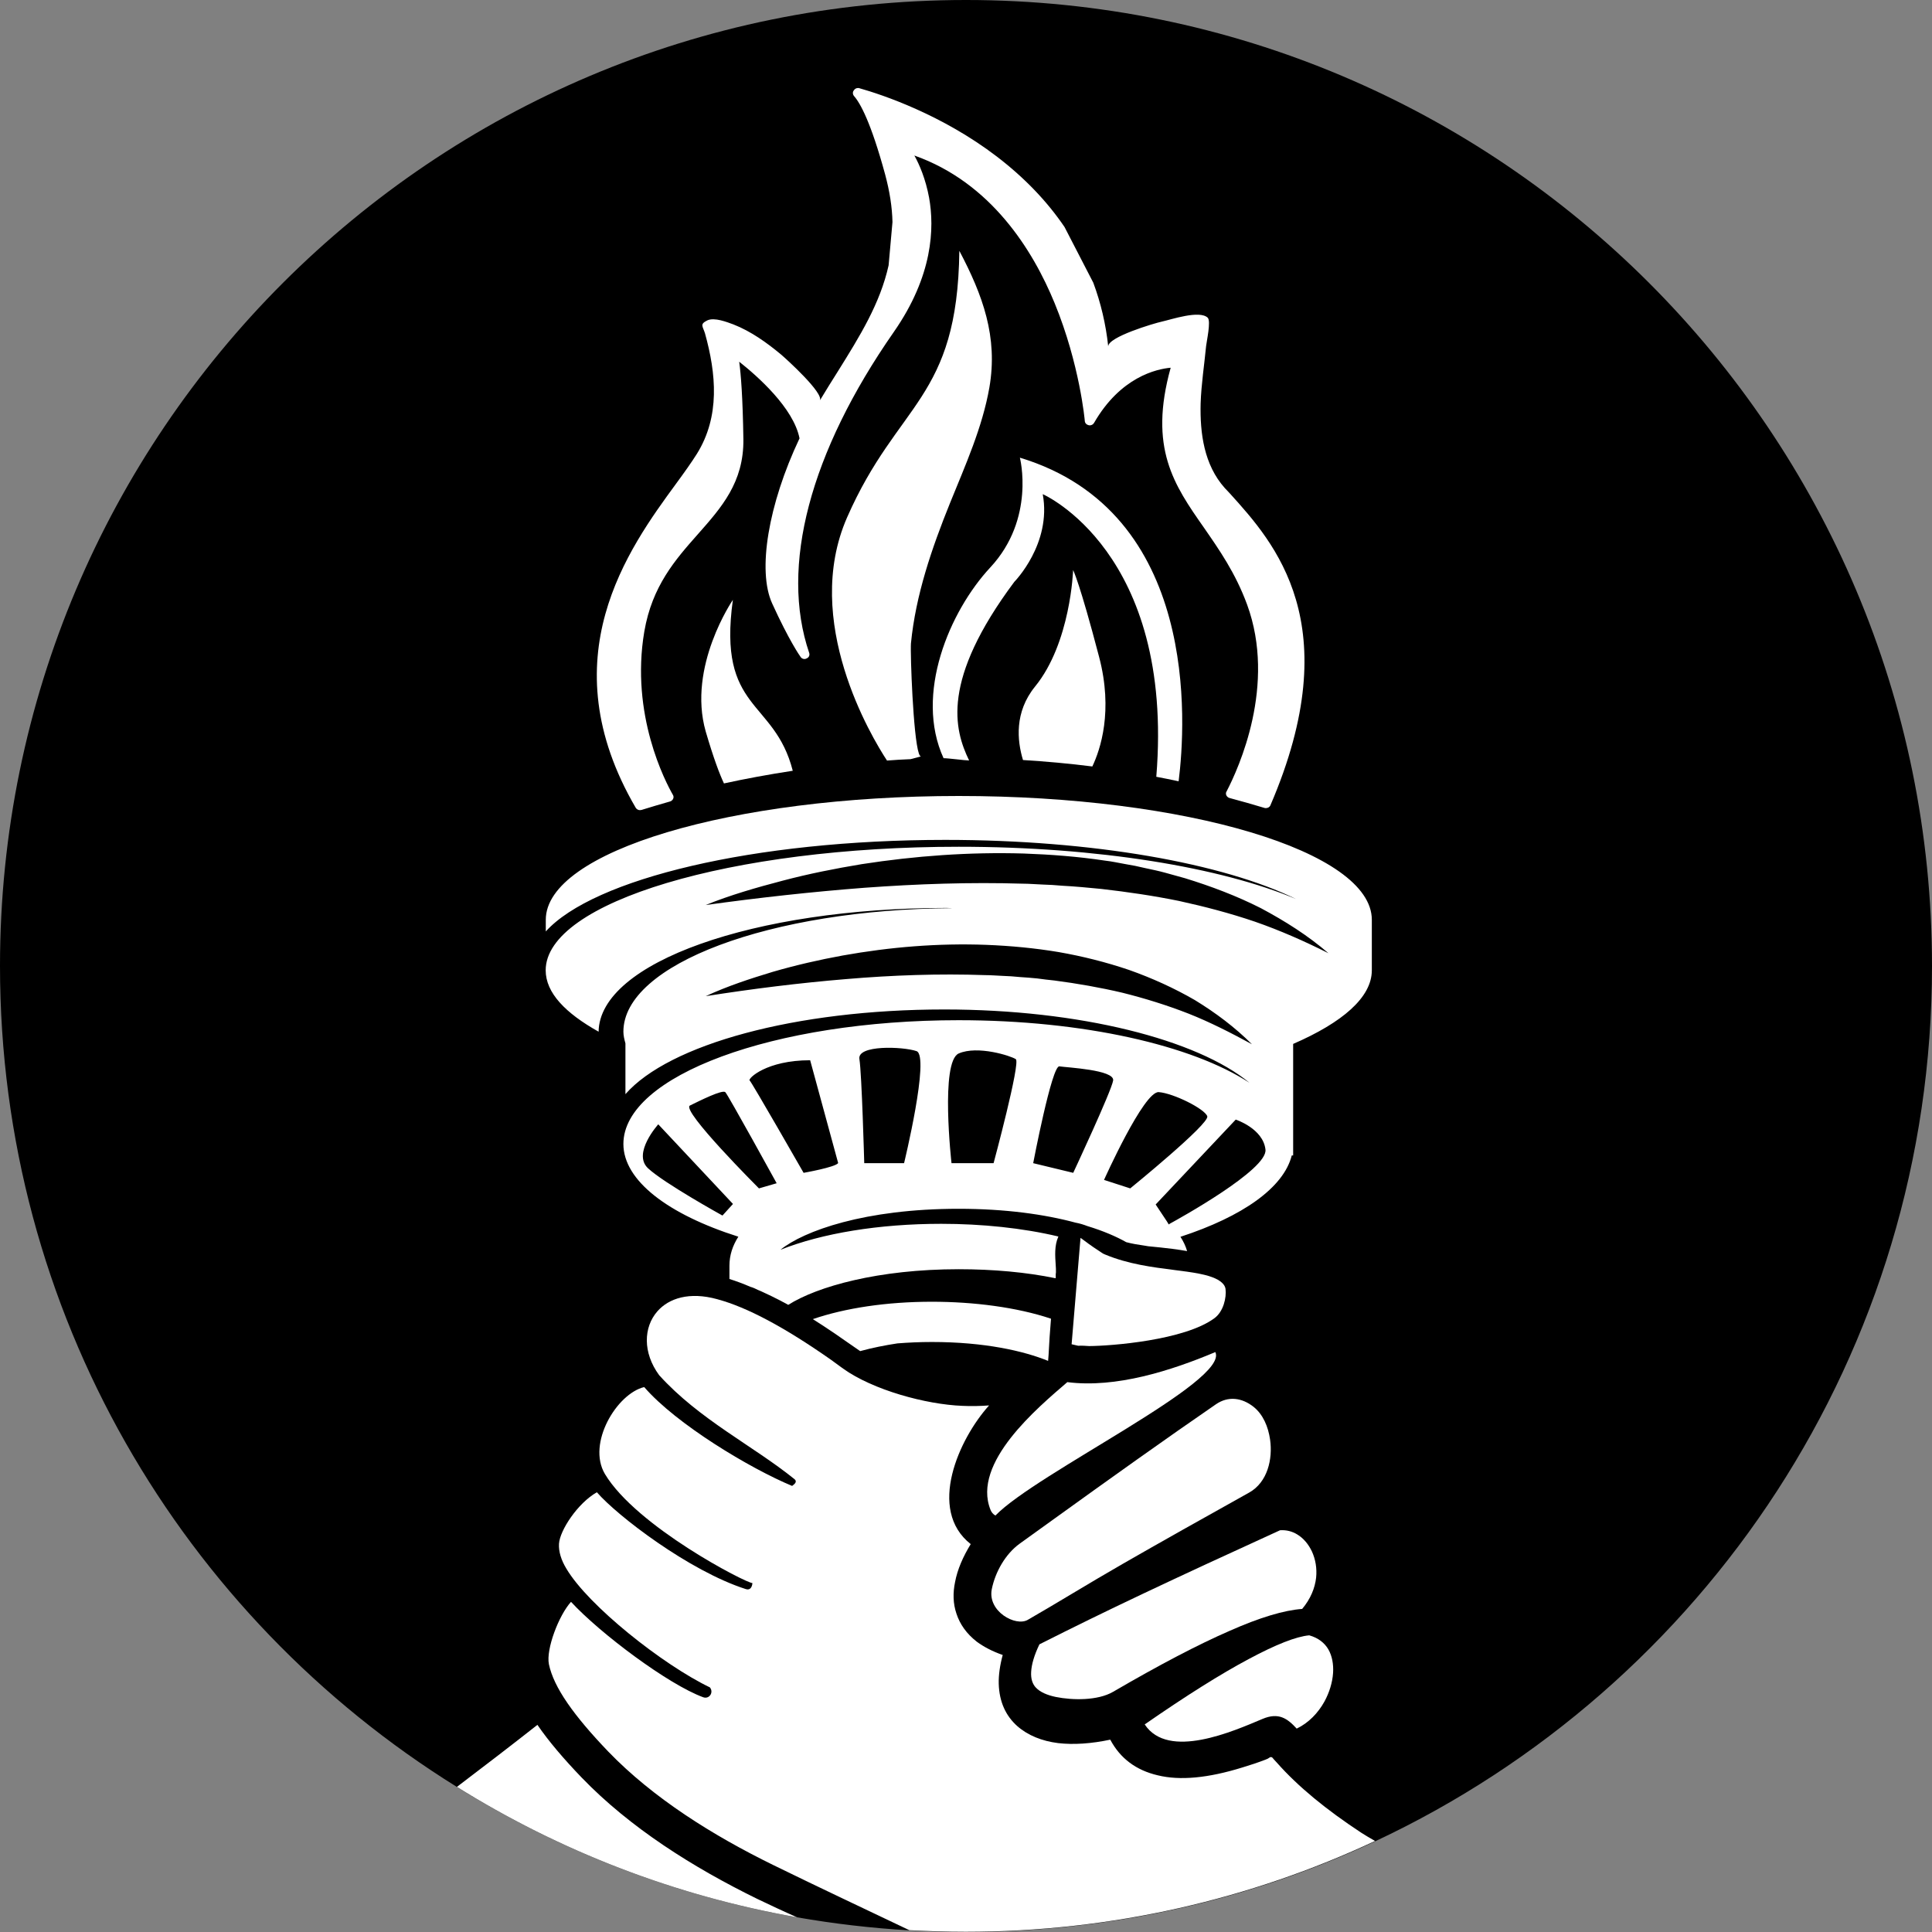 <?xml version="1.0" encoding="utf-8"?>
<!-- Generator: Adobe Illustrator 27.6.1, SVG Export Plug-In . SVG Version: 6.00 Build 0)  -->
<svg version="1.1" id="Layer_1" xmlns="http://www.w3.org/2000/svg" xmlns:xlink="http://www.w3.org/1999/xlink" x="0px" y="0px"
	 viewBox="0 0 180 180" style="enable-background:new 0 0 180 180;" xml:space="preserve">
<rect x="0" y="0" width="180" height="180" fill="#808080" stroke="none"/>
<style type="text/css">
	.st0{fill:#FFFFFF;}
	.st1{fill:#C5881F;}
	.st2{fill:#AF6A0E;}
	.st3{fill:#4E4445;}
	.st4{fill:#3A3434;}
	.st5{fill:#D9A142;}
	.st6{fill:#EEF1F5;}
	.st7{fill:#F2F3F9;}
	.st8{fill:#32BF4B;}
	.st9{fill:#717171;}
	.st10{fill:#FDC830;}
	.st11{fill:#575749;}
	.st12{fill:#81C148;}
	.st13{fill:#7FC04C;}
</style>
<g>
	<path d="M180,90c0,36.07-21.22,67.18-51.86,81.54C116.57,176.96,103.63,180,90,180c-1.76,0-3.53-0.06-5.25-0.15
		c-3.56-0.21-7.07-0.62-10.5-1.22c-11.46-2.02-22.16-6.21-31.69-12.15C17.01,150.62,0,122.31,0,90C0,40.29,40.29,0,90,0
		S180,40.29,180,90z"/>
	<g>
		<path class="st0" d="M126.84,170.76c-3.26-2.14-5.91-4.31-7.87-6.53l-0.36-0.39v-0.02c-0.09-0.09-0.17-0.17-0.32-0.08l-0.17,0.11
			l-0.21,0.09c-0.73,0.28-1.46,0.52-2.16,0.73c-3.19,0.99-5.81,1.24-7.89,0.73c-2.01-0.47-3.49-1.57-4.42-3.32
			c-1.74,0.37-3.41,0.49-4.86,0.32c-1.5-0.19-2.81-0.71-3.81-1.59c-1.05-0.94-1.67-2.23-1.72-3.94c-0.02-0.81,0.11-1.71,0.37-2.68
			c-0.98-0.34-1.78-0.77-2.42-1.24c-0.96-0.75-1.57-1.63-1.89-2.61c-0.32-0.94-0.34-1.93-0.13-2.94c0.22-1.18,0.75-2.38,1.46-3.54
			c-4.09-3.21-1.09-9.82,1.71-12.92c-0.82,0.06-1.65,0.08-2.48,0.04c-3.41-0.13-8.34-1.48-11.12-3.47l-1.18-0.86
			c-4.26-2.98-7.76-4.86-10.56-5.61c-2.57-0.71-4.5-0.09-5.57,1.14c-1.29,1.48-1.37,3.84,0.17,5.94c3.73,4.13,8.76,6.58,12.6,9.68
			c0.34,0.28-0.07,0.52-0.21,0.64c-3.92-1.63-10.8-5.76-13.78-9.21c-2.53,0.6-5.36,5.23-3.66,8.1c2.93,4.89,13.14,10.16,13.74,10.16
			c0,0-0.02,0.75-0.62,0.56c-5.27-1.69-11.98-6.83-13.87-9.02c-1.78,1.01-3.45,3.54-3.53,4.8c-0.04,0.71,0.19,1.5,0.69,2.32
			c2.04,3.45,9,8.96,13.37,11.06c0.38,0.47-0.06,1.12-0.62,0.92c-3.24-1.18-9.6-5.94-12.32-8.89c-1.14,1.26-2.34,4.41-2.06,5.81
			c0.45,2.16,2.31,4.78,5.53,8.14c4.18,4.33,9.71,7.8,15.39,10.58c4.29,2.1,8.53,4.09,12.66,6.06c1.72,0.09,3.49,0.15,5.25,0.15
			c13.63,0,26.57-3.04,38.14-8.46C127.61,171.24,127.16,170.96,126.84,170.76z M70.56,176.92c-6-2.94-11.87-6.64-16.37-11.31
			c-1.69-1.76-3.08-3.39-4.12-4.91c-2.31,1.82-5.1,3.96-7.5,5.78c9.52,5.94,20.23,10.13,31.69,12.15
			C73.03,178.09,71.79,177.51,70.56,176.92z M114.6,45.99c-0.17-0.17-0.34-0.36-0.49-0.52c-1.93-2.16-2.32-5.1-2.25-7.89
			c0.06-1.78,0.34-3.58,0.51-5.34c0.04-0.41,0.47-2.32,0.15-2.64c-0.77-0.73-3.39,0.17-4.26,0.36c-0.77,0.17-5.01,1.43-5.01,2.31
			c-0.22-2.06-0.69-4.05-1.39-5.93l-2.68-5.19c-1.63-2.4-3.73-4.59-6.3-6.56c-5.1-3.9-10.65-5.76-12.81-6.37
			c-0.04-0.02-0.08-0.02-0.13-0.02c-0.15,0-0.3,0.07-0.39,0.22c-0.13,0.15-0.11,0.38,0.02,0.53c0.58,0.66,1.57,2.44,2.89,7.28
			c0.43,1.59,0.66,3.07,0.69,4.46l-0.36,4.03c-0.79,3.56-2.68,6.6-4.74,9.9c-0.54,0.86-1.11,1.76-1.67,2.7
			c0.41-0.68-3.15-3.9-3.6-4.28c-1.33-1.11-2.81-2.17-4.44-2.81c-0.6-0.22-1.78-0.69-2.44-0.38c-0.73,0.36-0.43,0.53-0.22,1.2
			c1.05,3.77,1.42,7.74-0.75,11.23c-0.51,0.81-1.16,1.72-1.93,2.77c-4.46,6.09-11.89,16.29-3.77,30.21
			c0.08,0.13,0.23,0.22,0.39,0.22c0.06,0,0.09-0.02,0.15-0.02c0.84-0.26,1.74-0.53,2.66-0.79c0.13-0.04,0.23-0.13,0.28-0.24
			c0.06-0.11,0.06-0.26-0.02-0.38c-0.68-1.18-3.98-7.46-2.66-15.22c0.73-4.24,2.89-6.69,4.99-9.06c2.19-2.48,4.28-4.82,4.24-8.83
			c-0.06-3.94-0.23-6.07-0.39-7.24c1.71,1.35,5.06,4.31,5.62,7.14c-2.92,6.17-3.94,12.34-2.55,15.38c1.56,3.43,2.59,4.91,2.64,4.97
			c0.07,0.13,0.22,0.21,0.37,0.21c0.08,0,0.13-0.02,0.21-0.06c0.21-0.09,0.3-0.3,0.23-0.51c-2.74-8.04,0.06-18.68,7.89-29.91
			c3.64-5.23,3.79-9.68,3.28-12.51c-0.32-1.73-0.9-3.08-1.37-3.92c7.14,2.53,11.04,8.81,13.07,13.76c2.34,5.7,2.81,10.93,2.81,10.99
			c0.02,0.19,0.17,0.36,0.45,0.39c0.17,0,0.32-0.08,0.41-0.23c2.46-4.27,5.81-5.02,7.14-5.14c-2.08,7.48,0.32,10.93,3.09,14.89
			c1.44,2.08,2.94,4.22,4.03,7.18c2.74,7.48-0.77,15.21-1.91,17.4c-0.08,0.11-0.08,0.26-0.02,0.38c0.06,0.11,0.17,0.21,0.3,0.24
			c1.07,0.28,2.16,0.6,3.24,0.92c0.04,0.02,0.09,0.02,0.13,0.02c0.19,0,0.36-0.09,0.43-0.26C125.62,58.16,118.72,50.55,114.6,45.99z
			"/>
		<path class="st0" d="M116.38,139.06c1.72-0.96,2.21-3.14,1.95-4.94c-0.17-1.19-0.65-2.34-1.54-3.05c-1.09-0.86-2.36-1.02-3.5-0.24
			c-4.57,3.14-9.88,6.93-15.22,10.78L95,143.82c-1.33,0.96-2.28,2.65-2.6,4.25c-0.4,2.06,2.22,3.5,3.35,2.85
			c2.72-1.56,5.58-3.34,8.89-5.24C108.14,143.67,111.97,141.52,116.38,139.06z"/>
		<path class="st0" d="M92.74,141.2c3.85-3.97,21.8-12.51,20.49-15.23c-4.11,1.73-9.26,3.38-13.79,2.8
			c-2.75,2.37-8.91,7.5-7.16,11.89C92.37,140.9,92.53,141.08,92.74,141.2z"/>
		<path class="st0" d="M101.47,125.41c2.02-0.01,8.89-0.53,11.68-2.6c0.84-0.62,1.13-1.92,1.03-2.72c-0.04-0.3-0.25-0.57-0.64-0.81
			l-0.01-0.01l-0.1-0.06h-0.01c-0.88-0.49-2.38-0.68-4.03-0.89c-2.03-0.26-4.27-0.54-6.43-1.44l-0.16-0.07l-0.13-0.08
			c-1.39-0.91-1.36-0.95-2-1.4l-0.83,9.91C100.98,125.5,99.91,125.3,101.47,125.41z"/>
		<path class="st0" d="M121.32,149.9c0.79-0.94,1.19-1.95,1.3-2.91c0.09-0.88-0.06-1.72-0.39-2.44c-0.32-0.68-0.79-1.24-1.37-1.59
			c-0.47-0.29-1.02-0.43-1.6-0.39c-4.95,2.26-9.11,4.18-12.74,5.9c-3.49,1.65-6.63,3.19-9.68,4.73c-0.49,1.02-0.73,1.87-0.77,2.56
			c-0.04,0.66,0.13,1.15,0.45,1.48c0.39,0.41,1.03,0.69,1.84,0.86c1.58,0.32,3.91,0.35,5.33-0.47c4.31-2.51,7.95-4.42,10.9-5.7
			C117.39,150.69,119.64,150.02,121.32,149.9z"/>
		<path class="st0" d="M121.98,152.36c-1.22,0.11-3.1,0.85-5.64,2.21c-2.61,1.39-5.84,3.42-9.69,6.09
			c2.19,3.33,8.26,0.63,10.97-0.51c1.51-0.64,2.33-0.04,3.19,0.9c1.11-0.53,2-1.46,2.59-2.53c0.46-0.85,0.74-1.77,0.8-2.66
			c0.05-0.81-0.09-1.58-0.44-2.19C123.41,153.07,122.83,152.6,121.98,152.36z"/>
		<path class="st0" d="M89.33,74.16c-21.21,0-38.48,5.18-38.48,11.53v1.09c4.44-4.91,19.39-8.53,37.22-8.53
			c13.78,0,25.91,2.19,32.68,5.51c-6.97-2.94-18.45-4.87-31.43-4.87c-21.21,0-38.48,5.16-38.48,11.51c0,2.1,1.84,3.99,4.93,5.72
			c0.09-6.45,14.46-11.53,32.4-11.53c0.19,0,0.39,0.02,0.58,0.02c-17.01,0.11-30.67,5.23-30.67,11.51c0,0.36,0.09,0.73,0.19,1.09
			v4.73c4.05-4.63,15.83-7.89,29.7-7.89c12.66,0,23.57,2.81,28.44,6.83c-5.34-3.49-15.45-5.83-27.09-5.83
			c-17.25,0-31.24,5.18-31.24,11.53c0,3.41,4.16,6.56,10.71,8.64c-0.53,0.83-0.83,1.72-0.83,2.7v1.24c0.66,0.21,1.31,0.45,1.95,0.73
			c0.15,0.04,0.28,0.09,0.41,0.15c0.19,0.09,0.39,0.19,0.58,0.26c0.15,0.08,0.3,0.13,0.45,0.21c0.17,0.07,0.34,0.17,0.51,0.24
			c0.54,0.26,1.07,0.54,1.58,0.82c2.7-1.71,8.4-3.32,15.88-3.32c3.22,0,6.3,0.28,9.02,0.84c0.02-0.02,0.02-0.04,0.02-0.06v-0.34
			c0.02-0.07,0.02-0.13,0.02-0.21c0-0.19,0-0.38-0.02-0.58c-0.06-0.92-0.13-1.84,0.24-2.68v-0.02c-3.32-0.79-7.13-1.18-10.91-1.18
			c-5.79,0-11.1,0.88-14.98,2.42c2.18-1.76,7.86-3.82,16.61-3.82c4.35,0,8.03,0.52,10.88,1.29c0.39,0.07,0.77,0.19,1.11,0.32
			c1.48,0.45,2.7,0.98,3.62,1.5c0.56,0.15,1.12,0.24,1.69,0.32c0.13,0.02,0.24,0.04,0.36,0.06c0.75,0.07,1.5,0.15,2.23,0.24
			c0.47,0.06,0.92,0.13,1.39,0.21c-0.13-0.45-0.34-0.9-0.62-1.33c5.79-1.89,9.62-4.58,10.37-7.58h0.13V97.26
			c4.58-1.99,7.33-4.33,7.33-6.86v-4.71C127.8,79.33,110.55,74.16,89.33,74.16z M110.74,94.44c-2.02-0.79-4.09-1.43-6.17-1.95
			c-2.08-0.49-4.2-0.86-6.34-1.14c-0.53-0.06-1.07-0.11-1.59-0.19c-0.52-0.06-1.07-0.09-1.61-0.13l-0.81-0.07l-0.81-0.04
			c-0.53-0.02-1.07-0.07-1.61-0.07c-4.29-0.15-8.64,0-12.98,0.37c-4.35,0.36-8.68,0.9-13.07,1.59c2.03-0.94,4.14-1.63,6.26-2.27
			c2.14-0.62,4.31-1.12,6.51-1.52c4.41-0.79,8.89-1.16,13.39-0.99c2.25,0.09,4.5,0.3,6.71,0.67c2.23,0.39,4.43,0.94,6.58,1.67
			c2.12,0.75,4.2,1.69,6.13,2.81c1.93,1.18,3.73,2.53,5.31,4.11C114.69,96.23,112.74,95.23,110.74,94.44z M67.31,113.25
			c0,0-5.46-3.02-6.94-4.41c-1.48-1.39,0.96-4.09,0.96-4.09l6.96,7.42L67.31,113.25z M70.71,110.72c0,0-7.29-7.28-6.43-7.72
			c0.88-0.43,3.04-1.52,3.3-1.24c0.26,0.26,4.78,8.48,4.78,8.48L70.71,110.72z M74.87,109.27c0,0-4.84-8.46-5.03-8.61
			c-0.17-0.17,1.56-1.88,5.64-1.88l2.61,9.58C77.83,108.75,74.87,109.27,74.87,109.27z M84.23,108.37h-3.71c0,0-0.23-8.36-0.45-9.69
			c-0.24-1.35,4.05-1.18,5.32-0.75C86.66,98.38,84.23,108.37,84.23,108.37z M92.57,108.37h-3.92c0,0-1.07-9.45,0.67-10.22
			c1.76-0.77,4.86,0.22,5.32,0.53C95.1,98.98,92.57,108.37,92.57,108.37z M99.99,109.27l-3.73-0.9c0,0,1.74-9.13,2.44-9.02
			s5.14,0.32,5.01,1.31C103.56,101.64,99.99,109.27,99.99,109.27z M105.3,110.72l-2.44-0.79c0,0,3.71-8.29,5.1-8.18
			s4.28,1.56,4.52,2.25C112.71,104.7,105.3,110.72,105.3,110.72z M108.97,114.02c-0.04,0.04-0.08,0.06-0.08,0.06l-0.17-0.28
			l-1.05-1.58l7.46-7.91c0,0,2.55,0.83,2.77,2.79C118.14,108.96,109.8,113.57,108.97,114.02z M116.92,85.87
			c-2.32-0.79-4.69-1.41-7.07-1.93c-2.4-0.49-4.8-0.84-7.24-1.12l-1.82-0.17c-0.6-0.06-1.22-0.09-1.84-0.13
			c-0.6-0.06-1.22-0.09-1.82-0.11c-0.62-0.02-1.22-0.08-1.84-0.08c-4.89-0.15-9.82,0.02-14.74,0.38c-4.93,0.38-9.84,0.92-14.81,1.61
			c2.32-0.94,4.74-1.63,7.18-2.27c2.42-0.64,4.89-1.13,7.37-1.54c4.97-0.77,10.03-1.14,15.09-0.99c2.51,0.09,5.04,0.28,7.56,0.66
			c0.64,0.07,1.26,0.21,1.88,0.32l0.94,0.17l0.94,0.21c0.62,0.13,1.24,0.26,1.86,0.43l1.84,0.51c2.44,0.75,4.82,1.65,7.07,2.79
			c2.25,1.2,4.39,2.55,6.3,4.2C121.52,87.68,119.25,86.68,116.92,85.87z"/>
		<path class="st0" d="M97.69,126.28c0.06-1.14,0.13-2.28,0.23-3.42c-3.2-1.07-7.21-1.58-11.1-1.58c-4.21,0-8.09,0.59-11.09,1.62
			c0.7,0.44,1.38,0.89,2.03,1.33c0.31,0.22,0.63,0.44,0.95,0.66c0,0,0,0,0,0c0.48,0.33,0.95,0.66,1.43,0.99
			c1.13-0.31,2.29-0.54,3.47-0.72c1.02-0.08,2.09-0.13,3.21-0.13c4.9,0,8.54,0.83,10.83,1.76
			C97.67,126.62,97.68,126.45,97.69,126.28z"/>
		<path class="st0" d="M92.27,52.86c-3.81,4.09-7.09,11.82-4.36,17.78c0.38-0.01,1.99,0.21,2.38,0.21
			c-1.4-2.89-2.63-7.47,4.21-16.64c0,0,3.5-3.54,2.65-8.17c0,0,12.29,5.35,10.58,26.33c0.69,0.13,1.38,0.27,2.08,0.42
			c0.68-5.39,1.94-25.09-14.79-30.15C95.02,42.64,96.49,48.32,92.27,52.86z"/>
		<path class="st0" d="M96.43,63.97c-1.93,2.38-1.67,5.03-1.12,6.84c2.11,0.13,4.26,0.32,6.46,0.6c0.75-1.58,1.96-5.16,0.63-10.21
			c-1.82-6.95-2.42-8.09-2.42-8.09S99.76,59.89,96.43,63.97z"/>
		<path class="st0" d="M67.45,72.99c1.97-0.43,4.12-0.83,6.41-1.18c-1.72-6.72-7.02-5.51-5.58-15.92c0,0-4.26,6.21-2.53,12.26
			C66.49,70.68,67.05,72.14,67.45,72.99z"/>
		<path class="st0" d="M84.83,70.73c0.54-0.14,0.98-0.26,0.99-0.26c-0.6,0.16-0.94-7.38-0.96-9.82c0-0.35,0-0.6,0.01-0.7
			c0.44-4.51,1.94-8.87,3.64-13.08c1.43-3.53,3.02-7.05,3.67-10.78c0.81-4.7-0.62-8.59-2.8-12.72
			c-0.17,13.89-5.73,14.06-10.46,24.84c-4.23,9.65,2.29,20.47,3.72,22.65C83.35,70.8,84.09,70.76,84.83,70.73z"/>
	</g>
</g>
</svg>

